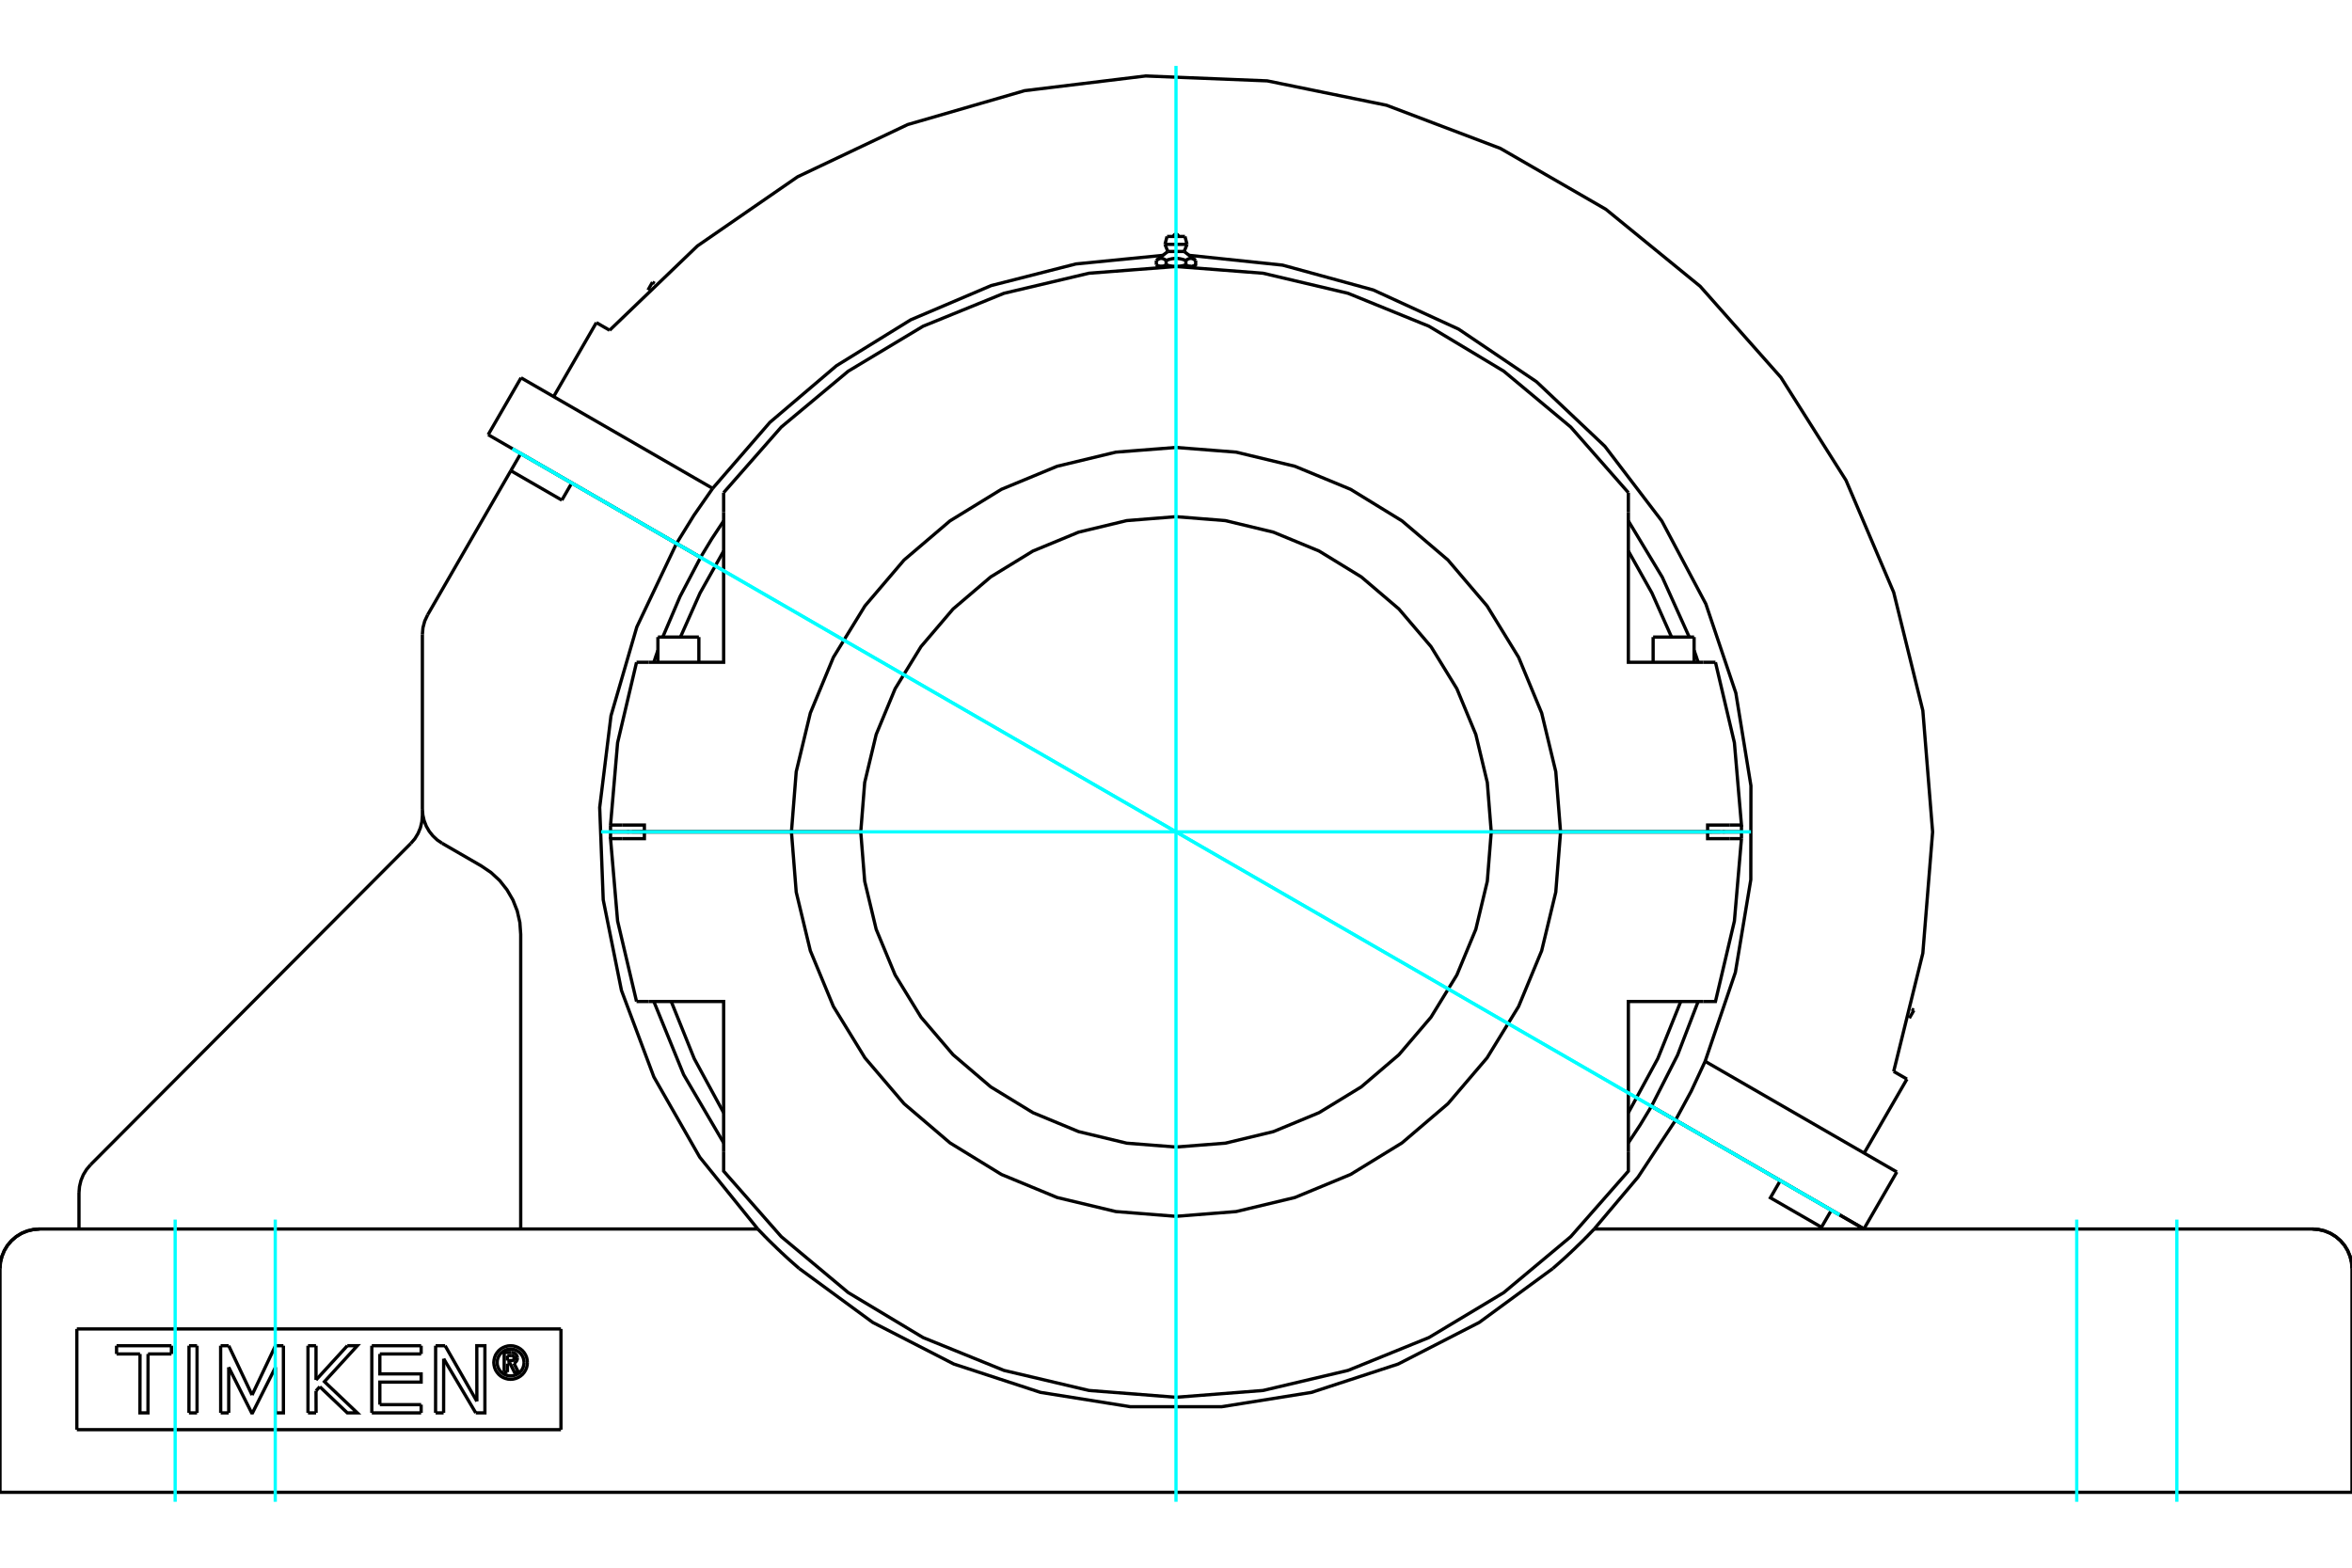 <?xml version="1.0" standalone="no"?>
<!DOCTYPE svg PUBLIC "-//W3C//DTD SVG 1.1//EN"
	"http://www.w3.org/Graphics/SVG/1.1/DTD/svg11.dtd">
<svg xmlns="http://www.w3.org/2000/svg" height="100%" width="100%" viewBox="0 0 36000 24000">
	<rect x="-1800" y="-1200" width="39600" height="26400" style="fill:#FFF"/>
	<g style="fill:none; fill-rule:evenodd" transform="matrix(1 0 0 1 0 0)">
		<g style="fill:none; stroke:#000; stroke-width:50; shape-rendering:geometricPrecision">
			<line x1="9597" y1="12735" x2="9634" y2="12735"/>
			<line x1="26366" y1="12735" x2="26403" y2="12735"/>
			<line x1="26151" y1="12735" x2="26167" y2="12735"/>
			<line x1="26655" y1="12735" x2="26137" y2="12735"/>
			<line x1="23886" y1="12735" x2="26137" y2="12735"/>
			<line x1="22825" y1="12735" x2="23886" y2="12735"/>
			<line x1="26151" y1="12735" x2="26327" y2="12735"/>
			<line x1="26167" y1="12735" x2="26201" y2="12735"/>
			<line x1="9345" y1="12736" x2="9863" y2="12736"/>
			<line x1="12114" y1="12736" x2="9863" y2="12736"/>
			<line x1="13175" y1="12736" x2="12114" y2="12736"/>
			<polyline points="9863,12736 9863,12839 9522,12839"/>
			<polyline points="9929,15332 11076,15332 11076,17628"/>
			<polyline points="24924,17628 24924,15332 26071,15332"/>
			<polyline points="26478,12839 26137,12839 26137,12736 23886,12736"/>
			<polyline points="9345,12736 9345,12788 9345,12839"/>
			<polyline points="9522,12839 9345,12839 9453,14100 9743,15332"/>
			<line x1="26655" y1="12839" x2="26478" y2="12839"/>
			<polyline points="26071,15332 26257,15332 26547,14100 26655,12839"/>
			<line x1="9743" y1="15332" x2="9929" y2="15332"/>
			<polyline points="24924,17035 25374,16207 25726,15332"/>
			<polyline points="10274,15332 10626,16207 11076,17035"/>
			<polyline points="11076,17628 11076,17929 11958,18932 12984,19789 14129,20477 15367,20980 16668,21287 18000,21391 19332,21287 20633,20980 21871,20477 23016,19789 24042,18932 24924,17929 24924,17628"/>
			<polyline points="26655,12839 26655,12788 26655,12736"/>
			<line x1="26137" y1="12736" x2="26655" y2="12736"/>
			<polyline points="26137,12735 26137,12631 26478,12631"/>
			<polyline points="26071,10139 24924,10139 24924,7842"/>
			<polyline points="11076,7842 11076,10139 9929,10139"/>
			<polyline points="9522,12631 9863,12631 9863,12735 12114,12735"/>
			<line x1="9929" y1="10139" x2="9743" y2="10139"/>
			<polyline points="24924,7542 24042,6538 23016,5682 21871,4994 20633,4490 19332,4183 18000,4080 16668,4183 15367,4490 14129,4994 12984,5682 11958,6538 11076,7542"/>
			<line x1="26257" y1="10139" x2="26071" y2="10139"/>
			<line x1="9345" y1="12631" x2="9522" y2="12631"/>
			<polyline points="9345,12631 9345,12683 9345,12735"/>
			<line x1="9863" y1="12735" x2="9345" y2="12735"/>
			<polyline points="9743,10139 9453,11371 9345,12631"/>
			<polyline points="26655,12735 26655,12683 26655,12631"/>
			<polyline points="26478,12631 26655,12631 26547,11371 26257,10139"/>
			<polyline points="11076,8436 10715,9079 10415,9753"/>
			<line x1="11076" y1="7542" x2="11076" y2="7842"/>
			<line x1="24924" y1="7842" x2="24924" y2="7542"/>
			<polyline points="25585,9753 25285,9079 24924,8436"/>
			<line x1="9833" y1="12735" x2="9849" y2="12735"/>
			<line x1="9799" y1="12735" x2="9833" y2="12735"/>
			<line x1="25303" y1="9753" x2="25930" y2="9753"/>
			<line x1="10070" y1="9753" x2="10697" y2="9753"/>
			<polyline points="17774,4079 17772,4079 17770,4079 17768,4079 17766,4078 17764,4078 17762,4078 17759,4078 17757,4078 17755,4077 17753,4077 17751,4077 17749,4076 17747,4076 17745,4075 17743,4075 17741,4074 17739,4073 17737,4073 17734,4072 17732,4071 17730,4071 17728,4070 17726,4069 17724,4068 17721,4067 17719,4066 17717,4065 17715,4064 17713,4063 17710,4062 17708,4061 17706,4059 17703,4058 17701,4057 17699,4055"/>
			<polyline points="17849,4055 17847,4057 17845,4058 17842,4059 17840,4061 17838,4062 17835,4063 17833,4064 17831,4065 17829,4066 17826,4067 17824,4068 17822,4069 17820,4070 17818,4071 17816,4071 17813,4072 17811,4073 17809,4073 17807,4074 17805,4075 17803,4075 17801,4076 17799,4076 17797,4077 17795,4077 17793,4077 17790,4078 17788,4078 17786,4078 17784,4078 17782,4078 17780,4079 17778,4079 17776,4079 17774,4079"/>
			<line x1="17849" y1="4055" x2="17849" y2="3987"/>
			<polyline points="17699,3987 17704,3984 17708,3980 17713,3977 17718,3974 17722,3971 17727,3969 17731,3967 17735,3965 17739,3963 17744,3961 17748,3960 17752,3959 17756,3958 17760,3957 17764,3956 17768,3956 17772,3956 17776,3956 17780,3956 17784,3956 17788,3957 17792,3958 17796,3959 17800,3960 17804,3961 17808,3963 17813,3965 17817,3967 17821,3969 17826,3971 17830,3974 17835,3977 17840,3980 17844,3984 17849,3987"/>
			<line x1="17699" y1="3987" x2="17699" y2="4055"/>
			<line x1="17875" y1="3850" x2="18125" y2="3850"/>
			<polyline points="17849,3987 17859,3984 17869,3980 17878,3977 17887,3974 17896,3971 17905,3969 17914,3967 17922,3965 17931,3963 17939,3961 17948,3960 17956,3959 17964,3958 17972,3957 17980,3956 17988,3956 17996,3956 18004,3956 18012,3956 18020,3956 18028,3957 18036,3958 18044,3959 18052,3960 18061,3961 18069,3963 18078,3965 18086,3967 18095,3969 18104,3971 18113,3974 18122,3977 18131,3980 18141,3984 18151,3987 18156,3984 18160,3980 18165,3977 18170,3974 18174,3971 18179,3969 18183,3967 18187,3965 18192,3963 18196,3961 18200,3960 18204,3959 18208,3958 18212,3957 18216,3956 18220,3956 18224,3956 18228,3956 18232,3956 18236,3956 18240,3957 18244,3958 18248,3959 18252,3960 18256,3961 18261,3963 18265,3965 18269,3967 18273,3969 18278,3971 18282,3974 18287,3977 18292,3980 18296,3984 18301,3987"/>
			<polyline points="17774,4079 18000,4079 17996,4079 17992,4079 17988,4079 17983,4078 17979,4078 17975,4078 17971,4078 17967,4078 17963,4077 17959,4077 17955,4077 17950,4076 17946,4076 17942,4075 17938,4075 17934,4074 17930,4073 17925,4073 17921,4072 17917,4071 17912,4071 17908,4070 17904,4069 17899,4068 17895,4067 17891,4066 17886,4065 17882,4064 17877,4063 17873,4062 17868,4061 17863,4059 17859,4058 17854,4057 17849,4055"/>
			<line x1="17739" y1="4079" x2="17774" y2="4079"/>
			<polyline points="18301,3987 18301,4055 18299,4057 18297,4058 18294,4059 18292,4061 18290,4062 18287,4063 18285,4064 18283,4065 18281,4066 18279,4067 18276,4068 18274,4069 18272,4070 18270,4071 18268,4071 18266,4072 18263,4073 18261,4073 18259,4074 18257,4075 18255,4075 18253,4076 18251,4076 18249,4077 18247,4077 18245,4077 18243,4078 18241,4078 18238,4078 18236,4078 18234,4078 18232,4079 18230,4079 18228,4079 18226,4079 18261,4079"/>
			<polyline points="18226,4079 18224,4079 18222,4079 18220,4079 18218,4078 18216,4078 18214,4078 18212,4078 18210,4078 18207,4077 18205,4077 18203,4077 18201,4076 18199,4076 18197,4075 18195,4075 18193,4074 18191,4073 18189,4073 18187,4072 18184,4071 18182,4071 18180,4070 18178,4069 18176,4068 18174,4067 18171,4066 18169,4065 18167,4064 18165,4063 18162,4062 18160,4061 18158,4059 18155,4058 18153,4057 18151,4055"/>
			<polyline points="18151,3987 18151,4055 18146,4057 18141,4058 18137,4059 18132,4061 18127,4062 18123,4063 18118,4064 18114,4065 18109,4066 18105,4067 18101,4068 18096,4069 18092,4070 18088,4071 18083,4071 18079,4072 18075,4073 18070,4073 18066,4074 18062,4075 18058,4075 18054,4076 18050,4076 18045,4077 18041,4077 18037,4077 18033,4078 18029,4078 18025,4078 18021,4078 18017,4078 18012,4079 18008,4079 18004,4079 18000,4079 18226,4079"/>
			<line x1="17831" y1="3741" x2="18169" y2="3741"/>
			<line x1="17863" y1="3620" x2="18137" y2="3620"/>
			<line x1="9673" y1="12735" x2="9849" y2="12735"/>
			<line x1="12114" y1="12735" x2="13175" y2="12735"/>
			<polyline points="22825,12735 22765,11980 22589,11244 22299,10544 21903,9899 21412,9323 20836,8832 20190,8436 19491,8147 18755,7970 18000,7910 17245,7970 16509,8147 15810,8436 15164,8832 14588,9323 14097,9899 13701,10544 13411,11244 13235,11980 13175,12735"/>
			<polyline points="23886,12735 23813,11814 23597,10916 23244,10063 22761,9276 22162,8573 21459,7974 20672,7491 19819,7138 18921,6922 18000,6850 17079,6922 16181,7138 15328,7491 14541,7974 13838,8573 13239,9276 12756,10063 12403,10916 12187,11814 12114,12735"/>
			<line x1="23886" y1="12736" x2="22825" y2="12736"/>
			<polyline points="13175,12736 13235,13491 13411,14227 13701,14926 14097,15572 14588,16147 15164,16639 15810,17034 16509,17324 17245,17501 18000,17560 18755,17501 19491,17324 20190,17034 20836,16639 21412,16147 21903,15572 22299,14926 22589,14227 22765,13491 22825,12736"/>
			<polyline points="12114,12736 12187,13657 12403,14555 12756,15408 13239,16195 13838,16897 14541,17497 15328,17980 16181,18333 17079,18548 18000,18621 18921,18548 19819,18333 20672,17980 21459,17497 22162,16897 22761,16195 23244,15408 23597,14555 23813,13657 23886,12736"/>
			<line x1="9987" y1="4320" x2="10022" y2="4340"/>
			<line x1="29259" y1="15447" x2="29294" y2="15467"/>
			<line x1="10355" y1="8320" x2="10723" y2="8533"/>
			<line x1="7472" y1="6655" x2="10355" y2="8320"/>
			<polyline points="25278,16936 25646,17148 28530,18813"/>
			<line x1="29033" y1="17942" x2="28530" y2="18813"/>
			<line x1="26099" y1="16248" x2="29033" y2="17942"/>
			<polyline points="25646,17148 25886,16705 26099,16248"/>
			<line x1="7975" y1="5784" x2="7472" y2="6655"/>
			<polyline points="10908,7477 10620,7891 10355,8320"/>
			<line x1="7975" y1="5784" x2="10908" y2="7477"/>
			<polyline points="26099,16248 26562,14886 26798,13467 26800,12029 26569,10609 26110,9246 25436,7976 24564,6832 23518,5844 22326,5039 21019,4439 19632,4059 18201,3909"/>
			<polyline points="17799,3909 16467,4041 15171,4372 13940,4896 12803,5599 11784,6466 10908,7477"/>
			<polyline points="11076,7975 10894,8250 10723,8533"/>
			<polyline points="25856,9753 25443,8836 24924,7975"/>
			<polyline points="25992,10139 25962,10048 25930,9957"/>
			<polyline points="25278,16936 25677,16153 25992,15332"/>
			<line x1="29188" y1="16520" x2="28533" y2="17653"/>
			<line x1="28985" y1="16403" x2="29188" y2="16520"/>
			<polyline points="28985,16403 29431,14593 29581,12736 29431,10878 28985,9068 28255,7353 27259,5778 26023,4383 24579,3204 22965,2272 21222,1611 19396,1238 17534,1163 15683,1388 13893,1907 12209,2706 10675,3765 9331,5056"/>
			<line x1="9128" y1="4939" x2="9331" y2="5056"/>
			<line x1="9128" y1="4939" x2="8474" y2="6072"/>
			<line x1="1176" y1="20345" x2="1176" y2="21887"/>
			<line x1="8586" y1="21887" x2="1176" y2="21887"/>
			<line x1="8586" y1="20345" x2="8586" y2="21887"/>
			<line x1="1176" y1="20345" x2="8586" y2="20345"/>
			<polyline points="8072,20859 8069,20819 8060,20780 8044,20742 8023,20708 7997,20677 7966,20651 7932,20630 7895,20615 7856,20605 7815,20602 7775,20605 7736,20615 7699,20630 7664,20651 7634,20677 7608,20708 7586,20742 7571,20780 7562,20819 7558,20859 7562,20899 7571,20938 7586,20976 7608,21010 7634,21041 7664,21067 7699,21088 7736,21103 7775,21113 7815,21116 7856,21113 7895,21103 7932,21088 7966,21067 7997,21041 8023,21010 8044,20976 8060,20938 8069,20899 8072,20859"/>
			<polyline points="8021,20859 8018,20827 8011,20795 7999,20766 7982,20738 7961,20714 7936,20693 7909,20676 7879,20663 7848,20656 7815,20653 7783,20656 7752,20663 7722,20676 7695,20693 7670,20714 7649,20738 7632,20766 7620,20795 7612,20827 7610,20859 7612,20891 7620,20922 7632,20952 7649,20980 7670,21004 7695,21025 7722,21042 7752,21054 7783,21062 7815,21064 7848,21062 7879,21054 7909,21042 7936,21025 7961,21004 7982,20980 7999,20952 8011,20922 8018,20891 8021,20859"/>
			<line x1="6813" y1="20602" x2="7299" y2="21453"/>
			<line x1="6668" y1="20602" x2="6813" y2="20602"/>
			<line x1="6667" y1="21630" x2="6668" y2="20602"/>
			<line x1="6790" y1="21630" x2="6667" y2="21630"/>
			<line x1="6791" y1="20801" x2="6790" y2="21630"/>
			<line x1="7282" y1="21630" x2="6791" y2="20801"/>
			<polyline points="7299,21453 7298,20602 7422,20602 7422,21630 7282,21630"/>
			<line x1="4837" y1="21126" x2="5316" y2="20602"/>
			<line x1="4837" y1="20602" x2="4837" y2="21126"/>
			<line x1="4714" y1="20602" x2="4837" y2="20602"/>
			<line x1="4714" y1="21630" x2="4714" y2="20602"/>
			<line x1="4838" y1="21630" x2="4714" y2="21630"/>
			<line x1="4837" y1="21293" x2="4838" y2="21630"/>
			<line x1="4895" y1="21230" x2="4837" y2="21293"/>
			<polyline points="5316,20602 5469,20602 4966,21152 5469,21630 5316,21630 4895,21230"/>
			<line x1="3016" y1="21630" x2="2892" y2="21630"/>
			<line x1="3016" y1="20602" x2="3016" y2="21630"/>
			<line x1="2893" y1="20602" x2="3016" y2="20602"/>
			<line x1="2892" y1="21630" x2="2893" y2="20602"/>
			<line x1="2624" y1="20728" x2="2266" y2="20728"/>
			<line x1="2624" y1="20602" x2="2624" y2="20728"/>
			<line x1="1784" y1="20602" x2="2624" y2="20602"/>
			<line x1="1784" y1="20728" x2="1784" y2="20602"/>
			<line x1="2143" y1="20728" x2="1784" y2="20728"/>
			<polyline points="2266,20728 2265,21630 2142,21630 2143,20728"/>
			<line x1="4216" y1="20602" x2="4338" y2="20602"/>
			<line x1="3858" y1="21357" x2="4216" y2="20602"/>
			<line x1="3501" y1="20602" x2="3858" y2="21357"/>
			<line x1="3377" y1="20602" x2="3501" y2="20602"/>
			<line x1="3378" y1="21630" x2="3377" y2="20602"/>
			<line x1="3501" y1="21630" x2="3378" y2="21630"/>
			<line x1="3501" y1="20932" x2="3501" y2="21630"/>
			<polyline points="4338,20602 4338,21630 4216,21630 4216,20932 3865,21630 3852,21630 3501,20932"/>
			<line x1="6446" y1="20728" x2="5814" y2="20728"/>
			<line x1="6446" y1="20602" x2="6446" y2="20728"/>
			<line x1="5691" y1="20602" x2="6446" y2="20602"/>
			<line x1="5691" y1="21630" x2="5691" y2="20602"/>
			<line x1="6446" y1="21630" x2="5691" y2="21630"/>
			<line x1="6446" y1="21504" x2="6446" y2="21630"/>
			<line x1="5814" y1="21504" x2="6446" y2="21504"/>
			<polyline points="5814,20728 5814,21033 6446,21033 6446,21159 5814,21159 5814,21504"/>
			<line x1="7765" y1="20753" x2="7765" y2="20829"/>
			<line x1="7832" y1="20753" x2="7765" y2="20753"/>
			<polyline points="7871,20790 7870,20784 7869,20779 7867,20773 7863,20768 7859,20764 7855,20760 7850,20757 7844,20755 7838,20754 7832,20753"/>
			<line x1="7919" y1="20790" x2="7871" y2="20790"/>
			<polyline points="7919,20790 7918,20776 7914,20763 7909,20750 7901,20739 7892,20728 7881,20720 7869,20713 7856,20708 7842,20706 7828,20705"/>
			<line x1="7717" y1="20705" x2="7828" y2="20705"/>
			<line x1="7717" y1="21006" x2="7717" y2="20705"/>
			<line x1="7767" y1="21006" x2="7717" y2="21006"/>
			<line x1="7767" y1="20877" x2="7767" y2="21006"/>
			<polyline points="7765,20829 7833,20829 7839,20828 7845,20827 7850,20825 7855,20822 7860,20818 7864,20813 7867,20808 7869,20803 7870,20797 7871,20792 7919,20792"/>
			<polyline points="7866,20870 7879,20863 7890,20855 7900,20844 7908,20833 7914,20820 7918,20806 7919,20792"/>
			<polyline points="7866,20870 7937,21011 7876,21011 7809,20877 7767,20877"/>
			<line x1="0" y1="22846" x2="0" y2="19420"/>
			<polyline points="12233,19420 13358,20245 14599,20882 15925,21316 17302,21536 18698,21536 20075,21316 21401,20882 22642,20245 23767,19420"/>
			<line x1="35395" y1="22846" x2="605" y2="22846"/>
			<polyline points="6546,9412 6501,9508 6474,9609 6465,9714"/>
			<line x1="6465" y1="12386" x2="6465" y2="9714"/>
			<polyline points="6465,12486 6465,12386 6472,12476 6492,12564 6525,12649 6570,12727 6626,12797 6692,12859 6767,12910"/>
			<polyline points="7970,18815 7970,14303 7957,14122 7917,13946 7851,13778 7760,13622 7648,13480 7515,13357 7366,13256 6767,12910"/>
			<polyline points="6288,12912 6350,12840 6399,12759 6435,12672 6457,12580 6465,12486"/>
			<line x1="1385" y1="17832" x2="6288" y2="12912"/>
			<polyline points="1385,17832 1324,17905 1275,17985 1239,18073 1217,18165 1209,18259"/>
			<line x1="1209" y1="18815" x2="1209" y2="18259"/>
			<line x1="28031" y1="18527" x2="28531" y2="18815"/>
			<line x1="25646" y1="17150" x2="25277" y2="16937"/>
			<line x1="27249" y1="18075" x2="25646" y2="17150"/>
			<line x1="28031" y1="18527" x2="27249" y2="18075"/>
			<line x1="36000" y1="22846" x2="35395" y2="22846"/>
			<line x1="605" y1="22846" x2="0" y2="22846"/>
			<line x1="36000" y1="22846" x2="36000" y2="19420"/>
			<polyline points="12233,19420 12209,19399 12184,19377 12159,19355 12134,19333 12108,19310 12083,19288 12058,19265 12033,19242 12008,19219 11984,19196 11959,19174 11936,19151 11912,19129 11889,19107 11867,19085 11845,19064 11824,19044 11803,19023 11783,19004 11764,18985 11746,18967 11729,18949 11711,18932 11695,18915 11680,18899 11665,18884 11652,18870 11640,18858 11629,18847 11620,18837 11612,18830 11607,18823 11602,18819 11600,18816 11599,18815"/>
			<line x1="605" y1="18815" x2="11599" y2="18815"/>
			<polyline points="605,18815 510,18823 418,18845 330,18881 249,18931 177,18993 115,19065 66,19146 30,19233 7,19325 0,19420"/>
			<polyline points="36000,19420 35993,19325 35970,19233 35934,19146 35885,19065 35823,18993 35751,18931 35670,18881 35582,18845 35490,18823 35395,18815"/>
			<line x1="8600" y1="7657" x2="7819" y2="7206"/>
			<line x1="6546" y1="9412" x2="7819" y2="7206"/>
			<polyline points="10354,8321 9747,9599 9352,10957 9179,12361 9233,13775 9512,15162 10008,16487 10710,17715 11599,18815"/>
			<polyline points="10354,8321 8751,7395 8600,7657"/>
			<polyline points="24401,18815 24400,18816 24398,18819 24393,18823 24388,18830 24380,18837 24371,18847 24360,18858 24348,18870 24335,18884 24320,18899 24305,18915 24289,18932 24271,18949 24254,18967 24236,18985 24217,19004 24197,19023 24176,19044 24155,19064 24133,19085 24111,19107 24088,19129 24064,19151 24041,19174 24016,19196 23992,19219 23967,19242 23942,19265 23917,19288 23892,19310 23866,19333 23841,19355 23816,19377 23791,19399 23767,19420"/>
			<line x1="24401" y1="18815" x2="35395" y2="18815"/>
			<line x1="7819" y1="7206" x2="7970" y2="6945"/>
			<line x1="8751" y1="7395" x2="7970" y2="6945"/>
			<polyline points="28031,18527 27880,18788 27098,18337 27249,18075"/>
			<polyline points="24401,18815 25073,18019 25646,17150"/>
			<polyline points="24924,17496 25106,17220 25277,16937"/>
			<polyline points="10008,15332 10464,16452 11076,17496"/>
			<polyline points="10070,9957 10038,10048 10008,10139"/>
			<polyline points="10723,8534 10409,9132 10144,9753"/>
			<line x1="10723" y1="8534" x2="10354" y2="8321"/>
			<line x1="25303" y1="9753" x2="25303" y2="10139"/>
			<line x1="25930" y1="10139" x2="25930" y2="9753"/>
			<line x1="10070" y1="9753" x2="10070" y2="10139"/>
			<line x1="10697" y1="10139" x2="10697" y2="9753"/>
			<polyline points="18036,3620 18036,3615 18034,3609 18032,3604 18029,3599 18026,3595 18021,3591 18016,3588 18011,3586 18006,3585 18000,3584 17994,3585 17989,3586 17984,3588 17979,3591 17974,3595 17971,3599 17968,3604 17966,3609 17964,3615 17964,3620"/>
			<line x1="17875" y1="3850" x2="17699" y2="3987"/>
			<line x1="18301" y1="3987" x2="18125" y2="3850"/>
			<line x1="17699" y1="4055" x2="17739" y2="4079"/>
			<line x1="18261" y1="4079" x2="18301" y2="4055"/>
			<line x1="17765" y1="4079" x2="17765" y2="4083"/>
			<line x1="18235" y1="4083" x2="18235" y2="4079"/>
			<line x1="17831" y1="3741" x2="17875" y2="3850"/>
			<line x1="18125" y1="3850" x2="18169" y2="3741"/>
			<line x1="17863" y1="3620" x2="17831" y2="3741"/>
			<line x1="18169" y1="3741" x2="18137" y2="3620"/>
			<line x1="9987" y1="4320" x2="9918" y2="4441"/>
			<line x1="27445" y1="18188" x2="27445" y2="18187"/>
			<line x1="29225" y1="15588" x2="29294" y2="15467"/>
			<polyline points="605,18815 510,18823 418,18845 330,18881 249,18931 177,18993 115,19065 66,19146 30,19233 7,19325 0,19420"/>
			<polyline points="36000,19420 35993,19325 35970,19233 35934,19146 35885,19065 35823,18993 35751,18931 35670,18881 35582,18845 35490,18823 35395,18815"/>
		</g>
		<g style="fill:none; stroke:#0FF; stroke-width:50; shape-rendering:geometricPrecision">
			<line x1="18000" y1="22991" x2="18000" y2="1009"/>
			<line x1="9200" y1="12735" x2="26800" y2="12735"/>
			<line x1="28155" y1="18598" x2="7845" y2="6872"/>
			<line x1="28155" y1="18598" x2="7845" y2="6872"/>
			<line x1="2681" y1="22991" x2="2681" y2="18671"/>
			<line x1="33319" y1="22991" x2="33319" y2="18671"/>
			<line x1="4213" y1="22991" x2="4213" y2="18671"/>
			<line x1="31787" y1="22991" x2="31787" y2="18671"/>
		</g>
	</g>
</svg>
